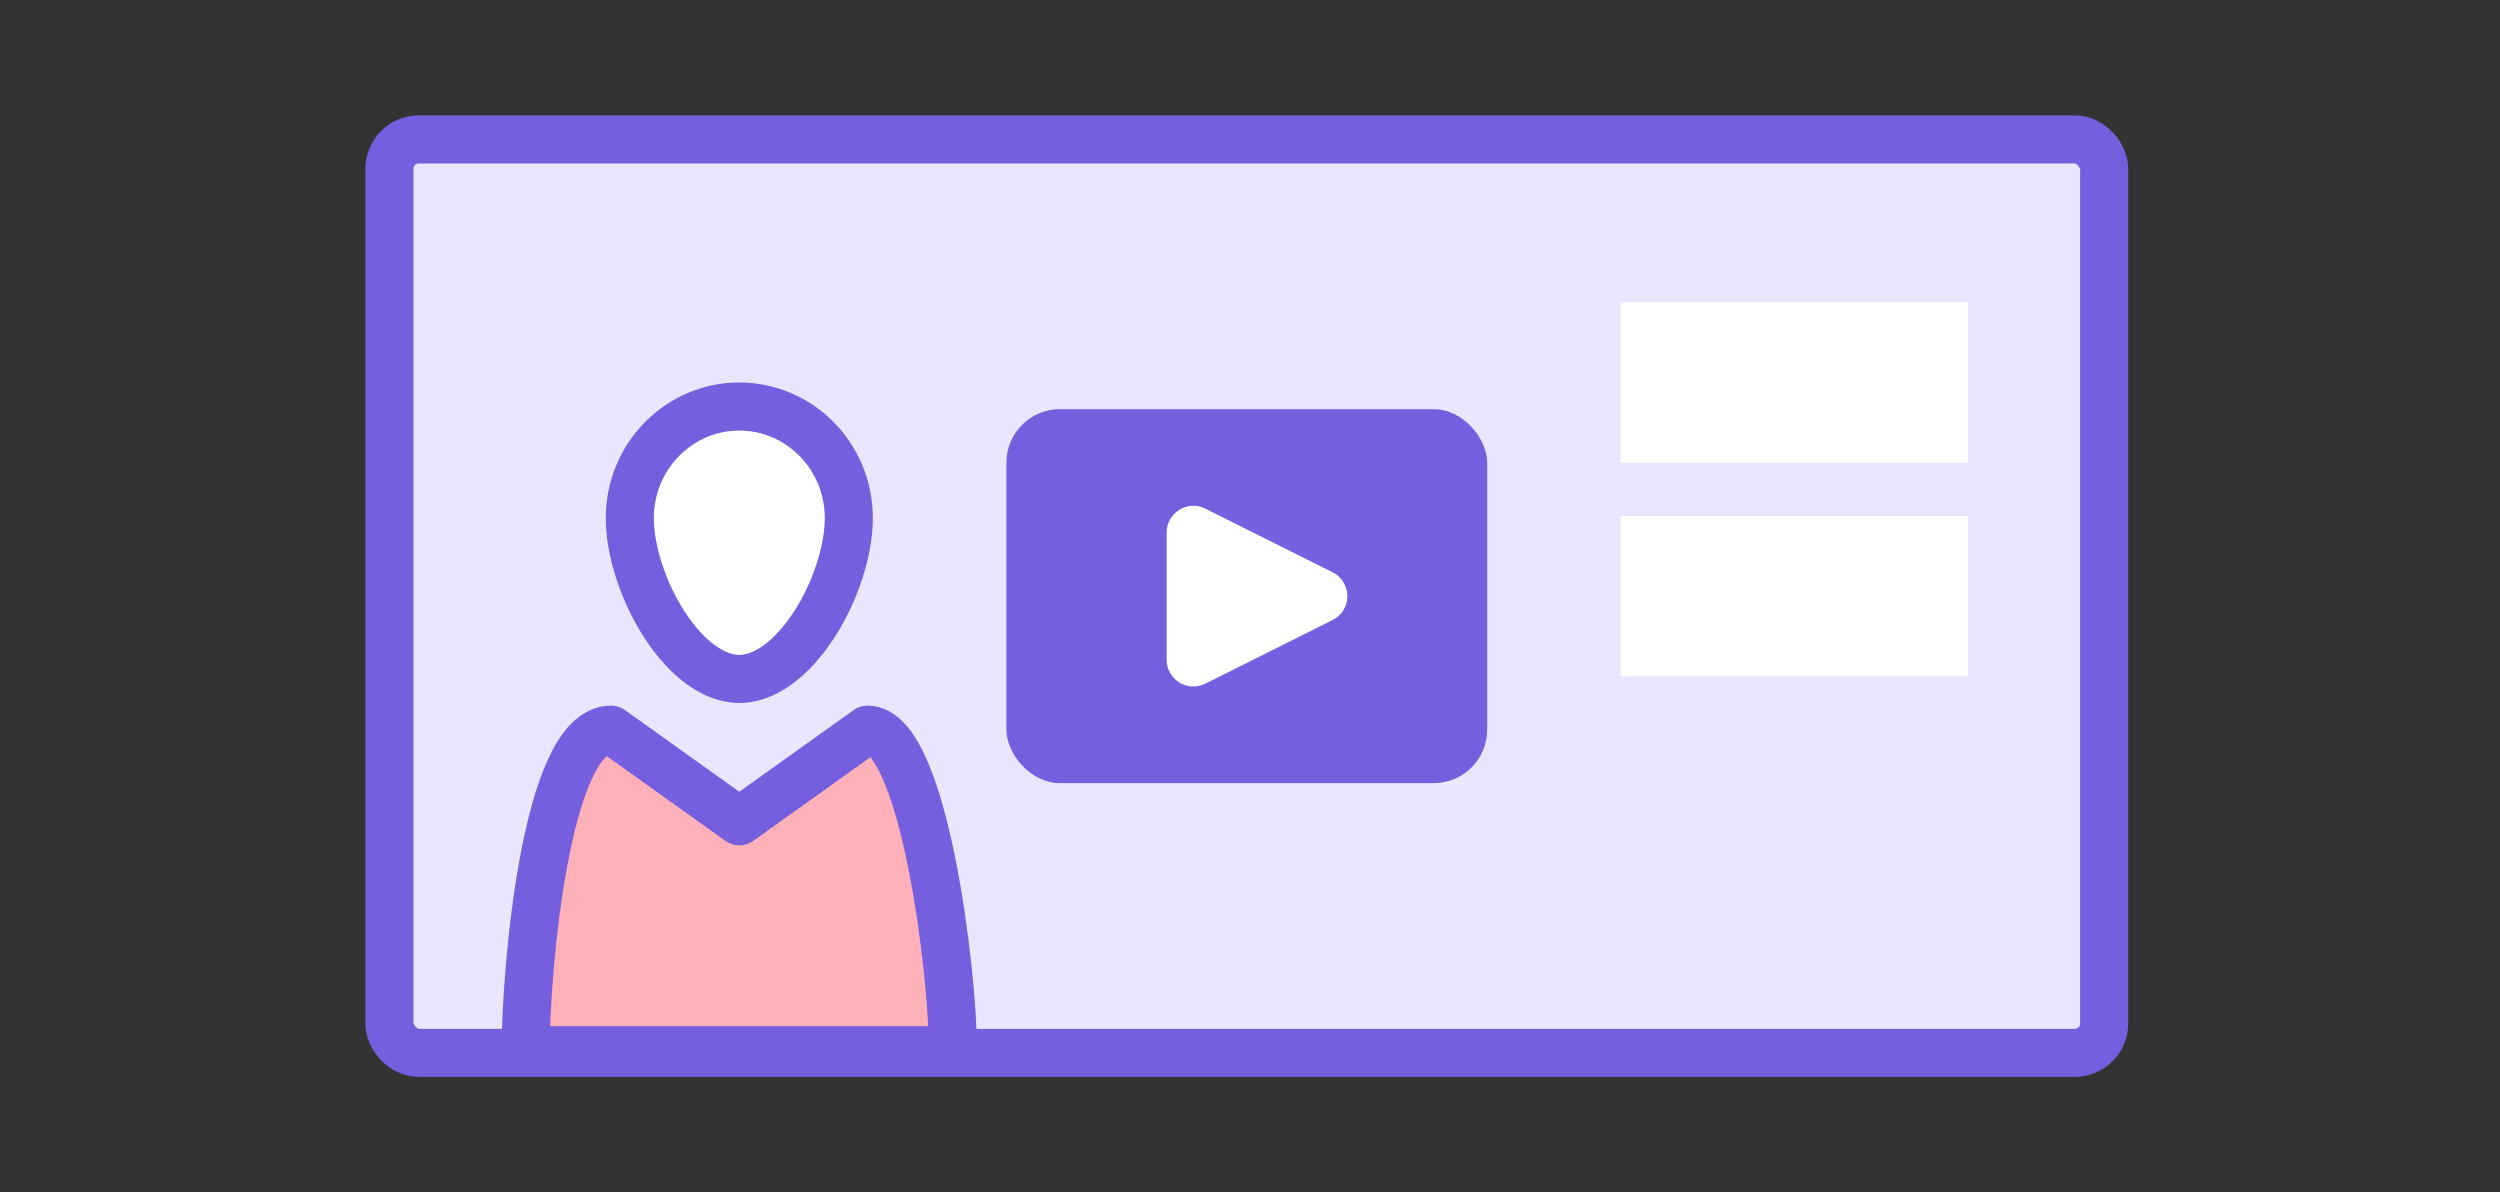 <?xml version="1.0" encoding="UTF-8"?> <svg xmlns="http://www.w3.org/2000/svg" width="130" height="62" viewBox="0 0 130 62" fill="none"><rect x="0" y="0" width="130" height="62" fill="#333333" stroke="none"/><rect x="20.25" y="7.25" width="89.167" height="47.5" rx="1.528" fill="#EAE6FF" stroke="#765FDE" stroke-width="2.5" stroke-linejoin="round"></rect><rect x="52.333" y="21.278" width="25" height="19.444" rx="2.778" fill="#765FDE"></rect><path d="M60.667 27.692C60.667 26.659 61.753 25.988 62.677 26.45L69.293 29.758C70.317 30.27 70.317 31.73 69.293 32.242L62.677 35.551C61.753 36.012 60.667 35.341 60.667 34.308V27.692Z" fill="white"></path><path d="M38.444 21.139C41.571 21.139 44.138 23.718 44.138 26.941C44.138 28.605 43.456 30.774 42.309 32.523C41.135 34.313 39.727 35.306 38.444 35.306C37.161 35.306 35.753 34.313 34.579 32.523C33.433 30.774 32.75 28.605 32.75 26.941C32.75 23.719 35.317 21.139 38.444 21.139Z" fill="white" stroke="#765FDE" stroke-width="2.5"></path><path d="M31.777 37.944C28.364 37.944 27.333 50.588 27.333 54.611H49.555C49.555 50.588 48.037 37.944 45.111 37.944L38.444 42.706L31.777 37.944Z" fill="#FFB0B8" stroke="#765FDE" stroke-width="2.5" stroke-linecap="round" stroke-linejoin="round"></path><rect x="84.278" y="15.722" width="18.056" height="8.333" fill="white"></rect><rect x="84.278" y="26.833" width="18.056" height="8.333" fill="white"></rect></svg> 